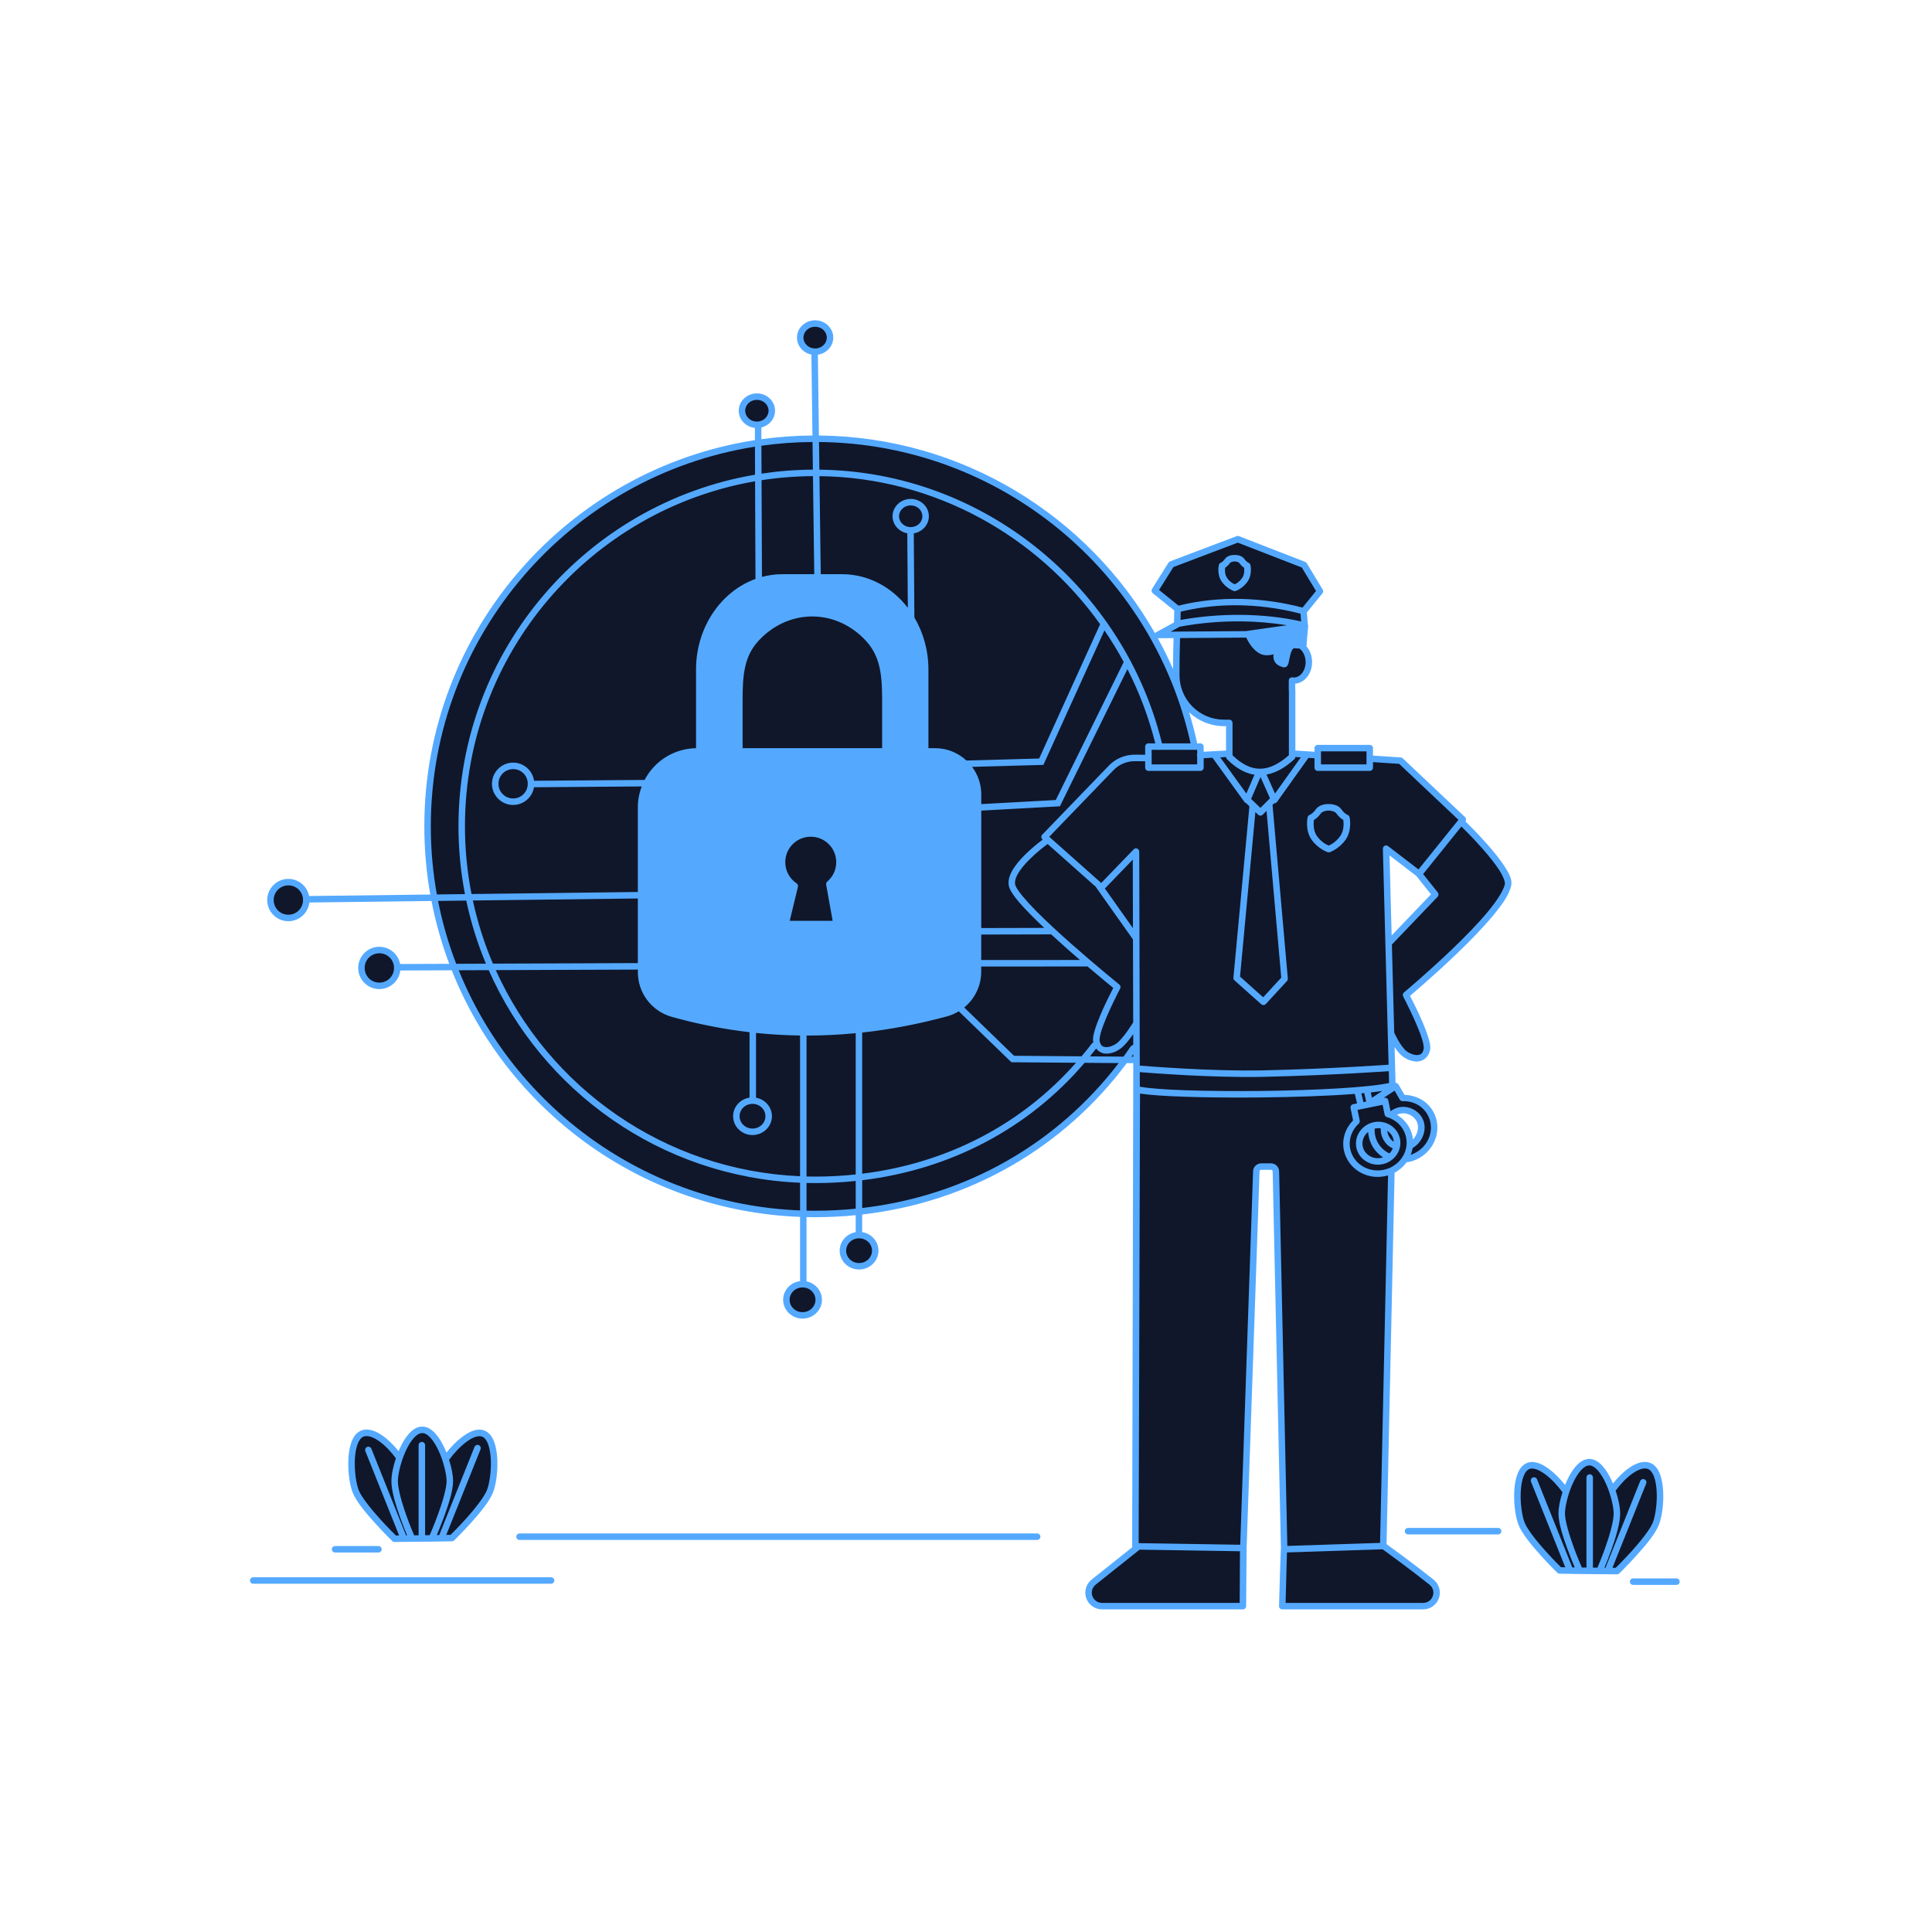 <svg xmlns="http://www.w3.org/2000/svg" xmlns:xlink="http://www.w3.org/1999/xlink" id="Layer_1_99_" x="0px" y="0px" viewBox="0 0 595.276 595.276" xml:space="preserve"><path id="color_x5F_6" fill-rule="evenodd" clip-rule="evenodd" fill="#10172a" d="M506.828,451.947  c0.406-0.001,0.788,0.066,1.139,0.207c0.906,0.363,1.615,1.281,2.116,2.622c0.502,1.34,0.781,3.065,0.869,4.879  c0.174,3.628-0.423,7.637-1.245,9.689c-0.9,2.249-3.872,5.919-6.603,8.938c-2.659,2.94-4.96,5.173-5.086,5.295l-1.935-0.02  l10.665-26.641c0.025-0.062,0.039-0.128,0.039-0.194c0-0.274-0.226-0.499-0.499-0.499c-0.006,0-0.012,0-0.018,0  c-0.2,0.007-0.377,0.134-0.448,0.321l-10.811,27.004l-1.401-0.014c0.353-0.823,1.281-3.017,2.388-6.116  c1.34-3.753,2.696-8.167,2.696-11.087c0-1.838-0.534-4.489-1.447-7.133c1.513-2.111,3.489-4.215,5.452-5.601  C504.173,452.556,505.609,451.949,506.828,451.947z M489.69,451.018c0.977,0,1.977,0.591,2.94,1.649  c0.964,1.057,1.863,2.554,2.618,4.206c1.51,3.303,2.446,7.248,2.446,9.458c0,2.598-1.31,7.033-2.637,10.751  c-1.268,3.55-2.425,6.188-2.537,6.445l-2.217-0.019c0.002-0.021,0.004-0.042,0.004-0.063v-28.187c0-0.002,0-0.004,0-0.005  c0-0.275-0.226-0.5-0.499-0.5c-0.003,0-0.006,0-0.008,0.001c-0.274,0.004-0.495,0.232-0.491,0.504v28.187  c-0.001,0.018,0,0.037,0.002,0.055l-2.247-0.02c-0.111-0.25-1.319-2.964-2.638-6.546c-1.377-3.742-2.737-8.175-2.737-10.603  c0-2.21,0.936-6.156,2.446-9.458c0.755-1.652,1.654-3.149,2.618-4.206C487.717,451.609,488.714,451.018,489.69,451.018z   M472.178,451.974c1.236,0.048,2.737,0.754,4.271,1.905c2.012,1.508,4.024,3.71,5.532,5.795c-0.815,2.484-1.291,4.93-1.291,6.658  c0,2.782,1.408,7.17,2.799,10.948c1.147,3.114,2.108,5.344,2.476,6.186l-1.973-0.034c0.033-0.11,0.027-0.229-0.017-0.336  l-10.85-27.105c-0.074-0.192-0.26-0.32-0.464-0.321c-0.001,0-0.001,0-0.001,0c-0.275,0-0.499,0.226-0.499,0.5  c0,0.065,0.013,0.13,0.038,0.191l10.829,27.055l-2.279-0.037c-0.121-0.119-2.367-2.306-4.966-5.197  c-2.669-2.968-5.576-6.585-6.479-8.839c-0.821-2.053-1.418-6.062-1.244-9.689c0.088-1.814,0.365-3.539,0.866-4.879  c0.502-1.34,1.211-2.259,2.117-2.622C471.385,452.015,471.767,451.957,472.178,451.974z M112.957,441.973  c1.22,0.002,2.658,0.611,4.132,1.652c1.964,1.386,3.937,3.49,5.45,5.6c-0.913,2.646-1.445,5.297-1.445,7.134  c0,2.919,1.355,7.332,2.696,11.087c1.106,3.097,2.035,5.293,2.387,6.116l-1.4,0.013l-10.809-27.004  c-0.074-0.192-0.259-0.319-0.464-0.32c-0.001,0-0.002,0-0.003,0c-0.274,0-0.499,0.226-0.499,0.499c0,0.066,0.013,0.131,0.038,0.191  l10.665,26.644l-1.938,0.02c-0.125-0.123-2.426-2.355-5.085-5.295c-2.732-3.019-5.701-6.689-6.602-8.938  c-0.821-2.053-1.419-6.065-1.244-9.692c0.087-1.814,0.365-3.539,0.866-4.878c0.502-1.34,1.211-2.259,2.116-2.622  C112.169,442.039,112.551,441.972,112.957,441.973z M130.097,441.046c0.976,0,1.975,0.591,2.938,1.648  c0.964,1.058,1.863,2.555,2.618,4.206c1.51,3.303,2.446,7.248,2.446,9.46c0,2.427-1.359,6.86-2.737,10.602  c-1.319,3.583-2.527,6.295-2.638,6.545l-2.247,0.019c0.002-0.017,0.002-0.035,0.002-0.052v-28.185c0-0.003,0-0.005,0-0.008  c0-0.274-0.226-0.499-0.499-0.499c-0.003,0-0.005,0-0.008,0c-0.271,0.004-0.491,0.229-0.491,0.499c0,0.003,0,0.005,0,0.008v28.185  c0,0.021,0.001,0.041,0.004,0.062l-2.218,0.02c-0.111-0.256-1.267-2.896-2.536-6.445c-1.327-3.717-2.637-8.153-2.637-10.751  c0-2.211,0.936-6.157,2.446-9.46c0.755-1.651,1.654-3.148,2.618-4.206C128.121,441.637,129.121,441.046,130.097,441.046z   M147.608,442.002c0.413-0.016,0.794,0.04,1.138,0.178c0.906,0.363,1.613,1.281,2.114,2.622c0.502,1.339,0.781,3.064,0.868,4.878  c0.175,3.628-0.422,7.639-1.244,9.692c-0.902,2.253-3.811,5.868-6.48,8.836c-2.6,2.891-4.843,5.08-4.965,5.199l-2.28,0.037  l10.831-27.054c0.026-0.062,0.039-0.128,0.039-0.194c0-0.274-0.226-0.499-0.499-0.499c-0.006,0-0.012,0-0.018,0  c-0.201,0.007-0.379,0.134-0.45,0.322l-10.85,27.106c-0.043,0.107-0.047,0.226-0.012,0.336l-1.976,0.033  c0.366-0.839,1.328-3.07,2.475-6.185c1.391-3.777,2.8-8.166,2.8-10.948c0-1.728-0.477-4.175-1.291-6.66  c1.507-2.083,3.522-4.286,5.532-5.794C144.873,442.755,146.374,442.051,147.608,442.002z M264.155,317.79v44.534  c-4.246,0.463-8.577,0.7-12.98,0.7c-1.06,0-2.115-0.019-3.168-0.049v-44.407C253.415,318.59,258.797,318.328,264.155,317.79z   M207.025,312.796c8.206,2.307,16.345,3.872,24.427,4.794c-0.006,0.033-0.009,0.065-0.008,0.098v20.948  c-2.819,0.207-5.064,2.489-5.064,5.287c0,2.933,2.468,5.304,5.479,5.304s5.479-2.37,5.479-5.304c0-2.742-2.156-4.992-4.896-5.276  v-20.941c4.876,0.523,9.731,0.803,14.564,0.854v44.376c-42.468-1.609-78.706-27.682-95.015-64.526l45.037-0.174v1.305  c0,6.151,4.08,11.562,9.994,13.254H207.025z M295.51,310.95c0.026,0.049,0.059,0.093,0.098,0.131l16.222,15.713l20.807,0.162  c-16.936,19.596-40.46,32.052-67.484,35.245v-44.505c8.915-0.953,17.761-2.651,26.544-5.033c0.001,0,0.001,0,0.002,0  C293.078,312.284,294.355,311.696,295.51,310.95z M335.109,297.151c4.73,4.033,8.315,6.942,8.519,7.106  c-1.21,2.358-2.852,5.656-4.178,8.813c-0.691,1.644-1.289,3.227-1.684,4.59c-0.395,1.362-0.612,2.481-0.432,3.347  c0.066,0.32,0.164,0.604,0.275,0.872c-0.092-0.144-0.251-0.231-0.422-0.231c-0.163,0-0.317,0.08-0.409,0.214  c-1.066,1.401-2.169,2.765-3.297,4.102l-21.241-0.166l-15.915-15.416c3.382-2.545,5.499-6.573,5.499-10.995  c0.001-0.552,0.001-1.5,0.002-2.087l33.284-0.02V297.151z M197.029,276.326v20.912l-45.474,0.178  c-2.806-6.513-4.989-13.355-6.479-20.451L197.029,276.326z M324.066,287.389c1.664,1.537,3.371,3.081,5.065,4.578  c1.723,1.524,3.388,2.963,4.964,4.315l-32.269,0.02c0.003-2.558,0.004-5.822,0.006-8.858L324.066,287.389z M349.522,263.625  l0.058,23.94l-9.798-13.842L349.522,263.625z M347.375,205.048c4.014,7.69,7.133,15.902,9.229,24.491h-2.764  c-0.274,0-0.499,0.226-0.499,0.499v3.024c-0.426-0.008-3.334-0.056-4.085-0.028c-2.749,0.102-5.346,1.245-7.221,3.19  c-8.075,8.371-20.548,21.302-20.548,21.302c-0.09,0.093-0.141,0.218-0.141,0.348c0,0.143,0.061,0.28,0.169,0.374l0.54,0.48  c-0.786,0.567-3.432,2.531-5.986,5.088c-1.506,1.508-2.942,3.189-3.858,4.882c-0.916,1.694-1.33,3.459-0.602,5.008  c0.942,2.004,3.403,4.824,6.597,8.056c1.466,1.484,3.096,3.05,4.787,4.631l-21.159,0.051c0.002-3.342,0.004-5.99,0.005-9.617  c0.004-9.663,0.004-19.262,0.004-27.538l24.408-1.342L347.375,205.048z M257.149,284.217h-14.456l2.678-11.09  c0.05-0.203-0.033-0.416-0.207-0.532c-2.235-1.499-3.708-4.046-3.708-6.942c0-4.613,3.735-8.349,8.35-8.349  c4.613,0,8.349,3.735,8.349,8.349c0,2.552-1.142,4.831-2.943,6.364c-0.137,0.115-0.202,0.294-0.17,0.469L257.149,284.217z   M233.145,147.698l0.129,31.028c-10.622,3.671-18.314,14.647-18.314,27.572v24.718h-0.213c-7.03,0-13.091,4.114-15.954,10.054  c-0.088-0.164-0.262-0.265-0.448-0.262l-34.239,0.26c-0.222-3.119-2.826-5.592-6.001-5.592c-3.32,0-6.022,2.702-6.022,6.022  c0,3.32,2.702,6.022,6.022,6.022c3.128,0,5.704-2.399,5.993-5.452l34.253-0.26c0.03,0.001,0.06-0.002,0.09-0.007  c-0.908,2.13-1.412,4.474-1.412,6.935v26.593l-52.158,0.64c-1.382-6.908-2.112-14.048-2.112-21.359  C142.759,200.91,181.875,156.293,233.145,147.698z M340.216,193.2c2.395,3.449,4.585,7.047,6.578,10.763l-21.181,43.018  l-23.77,1.307v-3.531c0-3.419-1.258-6.539-3.328-8.945l22.64-0.631L340.216,193.2z M288.101,231.016l-2.543-0.188v-24.53  c0-5.874-1.592-11.342-4.322-15.909l-0.193-26.499c2.589-0.214,4.652-2.281,4.652-4.822c0-2.685-2.3-4.844-5.093-4.844  s-5.094,2.159-5.094,4.844c0,2.503,2.002,4.546,4.535,4.812l0.182,24.937c-4.764-6.922-12.285-11.4-20.77-11.4h-7.071l-0.407-31.214  c36.066,0.269,68.008,18.523,87.562,46.065l-19.037,41.931l-22.912,0.64C295.124,232.476,291.785,231.016,288.101,231.016z   M272.297,231.016h-43.987v-15.339c0-7.238,0.372-13.403,4.871-18.392c4.539-5.032,10.681-7.847,17.079-7.847h0.002  c6.398,0,12.539,2.816,17.078,7.847c4.503,4.991,4.957,11.157,4.957,18.392V231.016z M251.387,177.417h-10.323  c-2.351,0-4.627,0.349-6.793,0.993l-0.127-30.878c5.487-0.867,11.109-1.326,16.837-1.336L251.387,177.417z"></path><path id="color_x5F_5" fill-rule="evenodd" clip-rule="evenodd" fill="#10172a" d="M450.223,253.917  c0.379,0.364,3.734,3.594,7.212,7.568c1.838,2.1,3.646,4.349,4.927,6.339c1.281,1.992,1.97,3.759,1.809,4.643c0,0,0,0.001,0,0.002  c-0.378,2.07-2.503,5.35-5.509,8.944s-6.874,7.548-10.692,11.218c-7.637,7.341-15.068,13.543-15.068,13.543  c-0.18,0.149-0.232,0.405-0.125,0.612c1.212,2.353,2.954,5.862,4.317,9.106c0.682,1.622,1.268,3.179,1.645,4.482  c0.377,1.301,0.515,2.372,0.414,2.866c-0.35,1.683-1.213,2.229-2.337,2.321c-1.125,0.092-2.534-0.418-3.601-1.171  c-1.013-0.713-2.099-2.277-2.882-3.654c-0.745-1.31-1.207-2.373-1.252-2.48l-0.724-27.426l14.237-14.872  c0.173-0.18,0.185-0.463,0.029-0.657l-4.777-5.999L450.223,253.917z M322.819,259.409l15.288,13.587  c0.012,0.079,0.043,0.154,0.09,0.219l11.386,16.085l0.065,25.917c-0.051,0.039-1.162,1.776-1.952,2.875  c-1.054,1.468-2.417,3.137-3.447,3.863c-1.067,0.752-2.476,1.261-3.601,1.17c-1.124-0.091-1.987-0.639-2.337-2.321v-0.002  c-0.102-0.493,0.037-1.563,0.414-2.863c0.377-1.301,0.963-2.859,1.645-4.481c1.362-3.245,3.104-6.754,4.317-9.106  c0.109-0.21,0.055-0.47-0.129-0.619c0,0-7.167-5.795-14.767-12.516c-3.8-3.36-7.709-6.952-10.876-10.158  c-3.167-3.206-5.601-6.072-6.404-7.78c-0.54-1.149-0.26-2.556,0.579-4.106c0.839-1.551,2.217-3.184,3.685-4.652  C319.507,261.788,322.416,259.696,322.819,259.409z M384.281,195.901c0.007,0.055,0.023,0.108,0.047,0.158  c1.127,2.319,2.453,4.051,4.128,4.908c1.396,0.714,3.045,0.582,4.801-0.119c-0.183,0.393-0.337,0.5-0.395,1.112  c-0.056,0.592,0.033,1.268,0.452,1.857c0.419,0.588,1.142,1.05,2.212,1.299c0.191,0.045,0.754-0.343,0.81-0.45  c0.111-0.217,0.175-0.45,0.242-0.728c0.133-0.554,0.253-1.264,0.421-1.976c0.169-0.711,0.391-1.419,0.682-1.92  c0.291-0.497,0.595-0.754,1.013-0.8l1.957,0.114c0.033,0.059,0.077,0.11,0.131,0.152c1.168,0.899,1.994,2.572,1.994,4.501  c0,2.954-1.894,5.244-4.085,5.244c-0.178,0-0.354-0.015-0.526-0.043c-0.027-0.005-0.055-0.007-0.082-0.007  c-0.274,0-0.499,0.225-0.499,0.498v2.896c0,0.069,0.014,0.137,0.041,0.2v20.139c-3.214,2.912-6.326,4.404-9.343,4.426  c-3.019,0.023-6.012-1.415-9.022-4.415v-10.208c0-0.275-0.226-0.499-0.499-0.499h-1.65c-3.764,0-7.374-1.495-10.037-4.157  c-2.662-2.663-4.157-6.273-4.157-10.037c0-4.363,0.068-8.822,0.185-11.944l20.801-0.151c0.023,0,0.045-0.002,0.067-0.006  L384.281,195.901z"></path><path id="color_x5F_4" fill-rule="evenodd" clip-rule="evenodd" fill="#54a9ff" d="M214.748,232.015h12.886  c0.114,0.042,0.239,0.042,0.352,0h60.116c7.043,0,12.743,5.699,12.743,12.743c0,8.819,0,20.815-0.004,32.068  c-0.003,8.509-0.008,16.593-0.015,22.561c0,0.001,0,0.001,0,0.002c0,5.752-3.84,10.789-9.39,12.311  c-27.392,7.431-55.352,8.231-84.14,0.135c-5.487-1.571-9.268-6.584-9.268-12.292v-23.23h0.06l-0.013-0.999h-0.047v-26.579  C198.028,239.495,205.508,232.015,214.748,232.015z M249.805,256.305c-5.155,0-9.349,4.194-9.349,9.348  c0,3.103,1.541,5.832,3.874,7.532l-2.758,11.414c-0.01,0.039-0.014,0.078-0.014,0.117c0,0.275,0.225,0.499,0.499,0.499h15.688  c0.274,0,0.499-0.225,0.499-0.499c0-0.029-0.003-0.059-0.008-0.088l-2.177-12.115c1.87-1.71,3.092-4.13,3.092-6.86  C259.153,260.499,254.959,256.305,249.805,256.305z M409.359,249.238c1.178-0.001,2.316,0.419,2.749,1.028  c0.62,0.875,1.246,1.426,1.728,1.76c0.301,0.208,0.383,0.22,0.534,0.287c0.055,0.32,0.552,3.424-1.053,5.628  c-1.664,2.285-3.668,3.045-3.911,3.134c-0.247-0.087-2.34-0.851-4.003-3.134c-1.605-2.204-1.106-5.309-1.052-5.628  c0.152-0.067,0.233-0.079,0.532-0.287c0.482-0.334,1.111-0.885,1.731-1.76C407.045,249.66,408.181,249.238,409.359,249.238z   M227.31,231.016h-11.351v-24.718c0-15.431,11.263-27.882,25.104-27.882h18.394c8.634,0,16.264,4.845,20.783,12.237v0.078h0.047  c2.715,4.506,4.273,9.83,4.273,15.567v24.53l-11.264,0.188v-15.339c0-7.276-0.459-13.79-5.214-19.061  c-4.695-5.204-11.072-8.151-17.82-8.177h-0.002c-6.749,0.026-13.126,2.973-17.82,8.177c-4.756,5.273-5.129,11.789-5.129,19.061  V231.016z M401.514,193.45l-0.428,4.928c0,0-2.456-0.137-2.482-0.135c-0.811,0.083-1.4,0.64-1.783,1.295s-0.613,1.44-0.792,2.192  c-0.179,0.753-0.303,1.479-0.421,1.973c-0.035,0.148-0.063,0.211-0.095,0.305c-0.666-0.212-1.171-0.471-1.383-0.771  c-0.251-0.352-0.312-0.754-0.272-1.184c0.081-0.86,0.607-1.701,0.607-1.701c0.053-0.082,0.081-0.176,0.081-0.273  c0-0.275-0.226-0.499-0.499-0.499c-0.085,0-0.168,0.021-0.241,0.062c-1.976,1.094-3.522,1.137-4.895,0.434  c-1.343-0.687-2.552-2.182-3.611-4.321L401.514,193.45z M380.406,172.487c0.804,0,1.568,0.301,1.83,0.669  c0.449,0.634,0.907,1.037,1.261,1.281c0.177,0.122,0.204,0.116,0.321,0.172c0.048,0.309,0.344,2.355-0.722,3.819  c-1.126,1.544-2.429,2.063-2.659,2.15c-0.236-0.086-1.598-0.609-2.72-2.15c-1.068-1.465-0.771-3.513-0.724-3.819  c0.117-0.056,0.144-0.05,0.321-0.172c0.355-0.245,0.812-0.647,1.261-1.281C378.836,172.789,379.601,172.487,380.406,172.487z"></path><path id="color_x5F_3" fill-rule="evenodd" clip-rule="evenodd" fill="#10172a" d="M382.462,494.375h-42.913  c-1.553,0-2.933-0.978-3.447-2.446c-0.512-1.466-0.043-3.093,1.173-4.061c6.354-5.064,13.48-10.74,13.682-10.901l31.599,0.501  L382.462,494.375z M438.489,494.375h-42.895l0.448-16.532l30.119-0.986c0.513,0.372,8.38,6.052,14.603,11.011  c1.216,0.968,1.683,2.595,1.171,4.061C441.423,493.397,440.044,494.375,438.489,494.375z M350.754,336.349  c2.85,0.504,7.936,0.856,14.325,1.073c6.892,0.234,15.232,0.307,23.649,0.213c10.478-0.117,21.036-0.481,29.091-1.124l0.916,3.85  L417,340.717c-0.232,0.047-0.401,0.253-0.401,0.489c0,0.033,0.004,0.067,0.011,0.1l0.825,4.032  c-2.353,2.285-3.567,5.596-2.879,8.957c1.094,5.346,6.511,8.748,12.055,7.614c0.549-0.112,1.073-0.275,1.582-0.463l-2.481,114.427  l-29.556,0.968l-2.532-115.888c0-1.104-0.904-2.01-2.008-2.01h-3.019c-1.102,0-2.006,0.904-2.008,2.006l-3.974,115.522  l-32.285-0.511L350.754,336.349z M264.155,363.324v9.538c-4.258,0.441-8.586,0.681-12.98,0.681c-1.06,0-2.115-0.015-3.168-0.043  v-9.527c1.053,0.03,2.108,0.049,3.168,0.049C255.576,364.022,259.907,363.785,264.155,363.324z M150.907,298.416  c16.383,37.4,53.08,63.905,96.1,65.52v9.527c-48.366-1.669-89.43-32.261-106.412-75.009L150.907,298.416z M333.947,326.966  l11.736,0.092c-19.011,25.309-47.506,42.008-80.529,45.7v-9.553C292.755,359.969,316.783,347.147,333.947,326.966z M422.024,347.813  c-0.057,1.746,0.35,3.516,1.278,5.117c0.955,1.649,2.342,2.903,3.944,3.72c-0.483,0.268-1.015,0.471-1.59,0.589  c-2.911,0.595-5.706-1.177-6.269-3.933C418.934,351.092,420.057,348.9,422.024,347.813z M428.379,329.505l0.123,4.615  c-6.429,1.47-23.233,2.33-39.786,2.515c-8.403,0.093-16.734,0.021-23.604-0.213c-6.593-0.224-11.732-0.611-14.354-1.112  c0,0-0.021-0.393-0.065-0.47l-0.011-5.047c0.767,0.065,22.194,1.865,38.656,1.496c10.317-0.231,20.241-0.677,27.525-1.069  c3.643-0.196,6.625-0.379,8.665-0.513c1.021-0.067,1.806-0.123,2.321-0.162C428.089,329.528,428.256,329.516,428.379,329.505z   M349.651,317l0.016,5.745c-0.088-0.16-0.256-0.26-0.437-0.26c-0.165,0-0.32,0.082-0.412,0.219  c-0.778,1.139-1.578,2.255-2.392,3.363l-11.656-0.092c0.953-1.149,1.893-2.312,2.802-3.508c0.105-0.128,0.14-0.3,0.094-0.458  c0.598,1.329,1.708,2.016,2.904,2.113c1.469,0.119,3.032-0.487,4.256-1.35c1.262-0.89,2.605-2.593,3.684-4.095  C348.969,318.035,349.336,317.481,349.651,317z M390.642,248.741l4.644,52.672l-6.044,6.566l-7.69-6.865l4.846-51.991l1.615,1.55  c0.195,0.187,0.507,0.184,0.698-0.007L390.642,248.741z M144.057,276.975c1.475,7.089,3.638,13.929,6.414,20.444l-10.262,0.039  c-2.526-6.529-4.49-13.337-5.837-20.363L144.057,276.975z M233.102,137.041l0.039,9.644c-51.815,8.612-91.381,53.684-91.381,107.924  c0,7.313,0.725,14.457,2.097,21.37l-9.674,0.119c-1.274-6.971-1.945-14.152-1.945-21.489  C132.239,195.104,176.02,145.756,233.102,137.041z M388.456,238.349l3.451,7.721l-3.554,3.545l-3.469-3.332  c-0.001-0.001-0.003-0.003-0.004-0.004l3.418-7.918C388.351,238.36,388.403,238.35,388.456,238.349z M367.453,229.539h-9.816  c-11.536-47.735-54.502-83.964-105.67-84.334l-0.123-9.523C308.594,135.995,355.974,176.131,367.453,229.539z M382.392,190.951  c5.879,0.053,11.711,0.63,17.198,1.764l-15.728,2.237l-25.14,0.182l4.609-2.517C369.479,191.469,375.962,190.894,382.392,190.951z   M380.329,185.981c7.245-0.028,14.327,0.978,20.841,2.7l0.275,3.424c-6.037-1.389-12.512-2.095-19.043-2.153  c-6.452-0.058-12.953,0.514-19.132,1.66c-0.015-0.002-0.03-0.002-0.045-0.002l0.078-3.537  C368.945,186.655,374.686,186.003,380.329,185.981z M381.395,166.663l20.054,7.796l4.642,7.682l-4.568,5.614  c-11.78-3.131-25.396-3.935-38.539-0.618l-6.517-5.258l4.736-7.567L381.395,166.663z M250.845,135.677l0.123,9.519  c-5.724,0.011-11.343,0.465-16.83,1.324l-0.039-9.621C239.57,136.112,245.16,135.692,250.845,135.677z"></path><path id="color_x5F_2" fill-rule="evenodd" clip-rule="evenodd" fill="#10172a" d="M247.275,396.18  c2.49,0,4.483,1.931,4.483,4.306c0,2.374-1.993,4.307-4.483,4.307c-2.491,0-4.482-1.933-4.482-4.307  C242.793,398.111,244.784,396.18,247.275,396.18z M264.697,381.047c2.49,0,4.481,1.931,4.481,4.305c0,2.374-1.991,4.306-4.481,4.306  c-2.49,0-4.483-1.932-4.483-4.306C260.214,382.977,262.207,381.047,264.697,381.047z M426.389,339.817l0.719,3.522  c0.037,0.181,0.172,0.328,0.35,0.381c3.119,0.908,5.603,3.377,6.273,6.656c0.981,4.793-2.281,9.525-7.319,10.555  c-5.038,1.031-9.897-2.041-10.878-6.836c-0.635-3.109,0.512-6.185,2.775-8.253c0.129-0.119,0.187-0.297,0.152-0.468l-0.772-3.776  L426.389,339.817z M426.512,346.378h-0.008c-0.193-0.055-0.385-0.115-0.583-0.153c-0.404-0.075-0.817-0.112-1.237-0.109  c-0.42,0.003-0.847,0.047-1.274,0.135c-3.419,0.699-5.678,3.947-5.002,7.256c0.677,3.31,4.029,5.41,7.448,4.711  c3.42-0.699,5.679-3.947,5.002-7.256c-0.445-2.18-2.052-3.834-4.075-4.51C426.702,346.402,426.607,346.376,426.512,346.378z   M429.867,335.35l1.855,3.201c0.093,0.16,0.267,0.256,0.451,0.25c3.245-0.13,6.386,1.419,8.064,4.315  c2.453,4.233,0.865,9.758-3.584,12.337c-1.008,0.583-1.888,0.925-2.871,1.104c0.52-0.995,0.873-2.071,1.026-3.193  c0.059-0.01,0.115-0.03,0.166-0.059c3.025-1.753,4.44-5.76,2.726-8.717c-0.852-1.47-2.368-2.546-4.066-2.916  c-1.697-0.371-3.574-0.034-5.144,1.316c-0.022,0.018-0.042,0.038-0.06,0.059c-0.133-0.049-0.259-0.113-0.392-0.156l-0.771-3.763  c-0.049-0.237-0.263-0.406-0.504-0.398c-0.029,0.001-2.983,0.603-2.983,0.603L429.867,335.35z M424.691,347.113  c0.357-0.003,0.708,0.029,1.048,0.092c0.081,0.015,0.157,0.042,0.237,0.06c-0.149,1.233,0.058,2.51,0.709,3.655  c0.002,0.003,0.003,0.006,0.004,0.009c0.006,0.01,0.01,0.02,0.016,0.03c0.018,0.034,0.039,0.066,0.064,0.095  c0.75,1.254,1.643,2.041,2.998,2.441c-0.275,0.961-0.829,1.825-1.601,2.495c-0.002-0.002-0.004-0.003-0.006-0.004  c-1.636-0.719-3.046-1.922-3.993-3.557c-0.916-1.581-1.262-3.336-1.112-5.056c0.18-0.057,0.364-0.106,0.553-0.145  C423.973,347.154,424.335,347.116,424.691,347.113z M426.94,347.587c1.471,0.65,2.603,1.932,2.938,3.574  c0.092,0.45,0.114,0.9,0.082,1.34c-1.115-0.345-1.718-0.883-2.386-2.034c-0.002-0.003-0.004-0.006-0.006-0.009  C427.048,349.561,426.863,348.565,426.94,347.587z M231.86,339.614c2.49,0,4.481,1.934,4.481,4.308c0,2.374-1.991,4.305-4.481,4.305  c-2.49,0-4.481-1.931-4.481-4.305C227.379,341.548,229.37,339.614,231.86,339.614z M420.739,336.239c0,0,0.791,3.523,0.802,3.549  l-1.828,0.375l-0.89-3.743C419.491,336.362,420.112,336.3,420.739,336.239z M428.234,335.224l-5.842,3.823l-0.65-2.9  C424.338,335.876,426.556,335.57,428.234,335.224z M373.835,232.959l9.998,13.842c0.085,0.118,0.217,0.193,0.361,0.206l1.286,1.234  l-4.946,53.032c-0.015,0.158,0.046,0.314,0.164,0.418l8.246,7.361c0.203,0.18,0.517,0.165,0.7-0.036l6.528-7.09  c0.094-0.103,0.141-0.242,0.129-0.381l-4.739-53.724l0.869-0.864c0,0,0.001,0,0.002,0c0.218,0.105,0.483,0.037,0.624-0.16  l9.843-13.808l2.434,0.16c0.061,0.005,0.122-0.002,0.18-0.019v3.398c0,0.275,0.226,0.499,0.499,0.499h16.028  c0.274,0,0.499-0.225,0.499-0.499v-2.245l8.772,0.575l18.733,17.687l-12.902,16.036l-9.757-7.489  c-0.088-0.067-0.195-0.104-0.305-0.104c-0.275,0-0.499,0.226-0.499,0.499c0,0.005,0,0.01,0,0.014l1.502,56.824  c-0.003,0.034-0.002,0.068,0.002,0.101l0.267,10.078c-0.006,0.001-0.011,0.001-0.025,0.002c-0.112,0.01-0.299,0.026-0.554,0.045  c-0.51,0.039-1.293,0.093-2.311,0.16c-2.037,0.134-5.014,0.316-8.651,0.511c-7.276,0.392-17.193,0.839-27.497,1.069  c-16.469,0.369-38.124-1.456-38.636-1.5l-0.162-66.401c-0.001-0.274-0.227-0.497-0.499-0.497c-0.136,0-0.265,0.055-0.36,0.152  l-10.325,10.704l-16.767-14.902c0.425-0.441,12.254-12.704,20.186-20.928c1.691-1.753,4.046-2.794,6.541-2.885  c0.59-0.022,3.679,0.024,4.048,0.03v2.465c0,0.275,0.226,0.499,0.499,0.499h16.03c0.274,0,0.499-0.225,0.499-0.499v-3.38  L373.835,232.959z M349.667,323.224l0.008,2.868l-2.014-0.015c0.672-0.927,1.333-1.862,1.981-2.81L349.667,323.224z   M116.883,293.212c2.78,0,5.023,2.243,5.023,5.024c0,2.78-2.243,5.023-5.023,5.023c-2.781,0-5.024-2.243-5.024-5.023  C111.859,295.455,114.102,293.212,116.883,293.212z M88.848,272.296c2.533,0,4.613,1.863,4.965,4.296l-0.082,0.002l0.014,0.999  l0.113-0.002c-0.141,2.653-2.321,4.751-5.01,4.751c-2.78,0-5.023-2.242-5.023-5.023C83.825,274.539,86.068,272.296,88.848,272.296z   M158.105,236.475c2.739,0,4.952,2.177,5.018,4.9c-0.052,0.12-0.054,0.257-0.006,0.379c-0.134,2.66-2.318,4.767-5.012,4.767  c-2.78,0-5.023-2.243-5.023-5.023C153.083,238.717,155.326,236.475,158.105,236.475z M398.624,232.709l3.105,0.203l-8.979,12.597  l-3.232-7.23c2.98-0.367,5.966-1.979,8.944-4.72c0.103-0.095,0.161-0.228,0.162-0.368V232.709z M378.262,232.717v0.473  c0,0.132,0.052,0.258,0.145,0.352c2.852,2.888,5.807,4.478,8.826,4.762l-3.105,7.2l-9.106-12.61L378.262,232.717z M421.541,236.029  h-15.029v-5.025h15.029V236.029z M369.371,236.029H354.34v-5.491h15.031V236.029z M380.406,171.489  c-1.019,0.001-2.076,0.287-2.644,1.089c-0.381,0.537-0.751,0.856-1.017,1.04c-0.265,0.184-0.388,0.219-0.388,0.219  c-0.171,0.056-0.299,0.2-0.334,0.377c0,0-0.604,2.76,0.886,4.806c1.415,1.945,3.372,2.587,3.372,2.587  c0.105,0.035,0.217,0.034,0.321-0.002c0,0,1.889-0.647,3.3-2.585c0,0,0-0.001,0-0.002c1.489-2.046,0.886-4.804,0.886-4.804  c-0.035-0.177-0.163-0.321-0.334-0.377c0,0-0.123-0.035-0.388-0.219c-0.266-0.184-0.636-0.502-1.017-1.04  C382.482,171.774,381.424,171.489,380.406,171.489z M280.603,155.223c2.282,0,4.094,1.731,4.094,3.845  c0,2.113-1.812,3.844-4.094,3.844s-4.095-1.731-4.095-3.844C276.508,156.954,278.321,155.223,280.603,155.223z M233.206,122.7  c2.281,0,4.096,1.732,4.096,3.845c0,2.113-1.815,3.845-4.096,3.845c-2.282,0-4.095-1.732-4.095-3.845  C229.111,124.432,230.924,122.7,233.206,122.7z M251.148,100.177c2.282,0,4.095,1.731,4.095,3.844c0,2.114-1.813,3.843-4.095,3.843  c-2.281,0-4.094-1.729-4.094-3.843C247.054,101.908,248.867,100.177,251.148,100.177z"></path><path id="color_x5F_1" fill="#54a9ff" d="M251.148,98.679c-3.047,0-5.592,2.373-5.592,5.342c0,2.588,1.933,4.72,4.446,5.227  l0.324,24.937c-5.333,0.037-10.582,0.422-15.731,1.133l-0.015-3.599c2.401-0.586,4.221-2.665,4.221-5.174  c0-2.97-2.547-5.343-5.594-5.343c-3.048,0-5.593,2.373-5.593,5.343c0,2.765,2.205,5.011,4.969,5.309l0.015,3.75  c-57.654,8.947-101.856,58.862-101.856,119.004c0,7.165,0.63,14.185,1.834,21.007l-37.328,0.458  c-0.585-2.998-3.235-5.277-6.399-5.277c-3.59,0-6.521,2.931-6.521,6.521s2.931,6.521,6.521,6.521c3.335,0,6.099-2.531,6.475-5.768  l37.626-0.462c1.291,6.663,3.131,13.132,5.473,19.355l-15.136,0.059c-0.571-3.015-3.229-5.311-6.404-5.311  c-3.59,0-6.522,2.931-6.522,6.522c0,3.59,2.932,6.521,6.522,6.521c3.323,0,6.078-2.514,6.468-5.735l15.839-0.061  c17.136,43.172,58.533,74.12,107.318,75.984v19.791c-2.916,0.368-5.213,2.793-5.213,5.751c0,3.213,2.708,5.805,5.98,5.805  c3.271,0,5.981-2.592,5.981-5.805c0-2.8-2.057-5.126-4.75-5.679v-19.798c0.888,0.019,1.776,0.033,2.669,0.033  c4.222,0,8.382-0.217,12.481-0.62v5.22c-2.785,0.481-4.939,2.846-4.939,5.71c0,3.214,2.709,5.804,5.981,5.804  c3.271,0,5.979-2.59,5.979-5.804c0-2.893-2.197-5.275-5.023-5.721v-5.419c33.449-3.835,62.328-20.88,81.518-46.642l2.01,0.015  l-0.35,148.864c0,0.091,0.013,0.181,0.037,0.268c-1.232,0.982-6.71,5.344-12.528,9.98c-1.709,1.362-2.372,3.665-1.652,5.727  c0.722,2.064,2.676,3.451,4.861,3.451h43.408c0.546,0,0.996-0.446,0.999-0.993c0,0,0.137-17.784,0.141-17.87l3.989-116.023  c0-0.012,0-0.024,0-0.035c0-0.293,0.219-0.511,0.511-0.511h3.019c0.292,0,0.509,0.219,0.509,0.511c0,0.007,0.001,0.014,0.002,0.021  L394.66,476.9c-0.068,0.139-0.577,17.947-0.577,17.947c0,0.009-0.001,0.018-0.001,0.027c0,0.548,0.451,0.999,1,0.999h43.408  c2.185,0,4.139-1.387,4.861-3.451c0.72-2.062,0.057-4.365-1.652-5.727c-6.159-4.908-13.719-10.372-14.486-10.926l2.481-114.442  c1.49-0.789,2.748-1.899,3.704-3.212c1.416-0.169,2.686-0.6,4.007-1.366c5.121-2.967,7.005-9.419,4.128-14.385  c-1.855-3.199-5.241-4.931-8.771-5.004l-1.865-3.218c-0.186-0.323-0.537-0.514-0.909-0.497l-0.293-11.054  c0.72,1.138,1.594,2.276,2.655,3.024c1.301,0.918,2.944,1.573,4.586,1.439c1.642-0.134,3.233-1.347,3.684-3.512  c0.218-1.053-0.038-2.192-0.441-3.585c-0.404-1.393-1.008-2.99-1.703-4.645c-1.281-3.051-2.829-6.148-4.026-8.494  c0.849-0.712,7.357-6.184,14.558-13.107c3.841-3.693,7.739-7.674,10.803-11.337c3.065-3.664,5.337-6.913,5.833-9.639  c0.325-1.781-0.67-3.625-2.021-5.723c-1.351-2.098-3.194-4.382-5.061-6.514c-3.323-3.797-6.333-6.723-7.037-7.403  c0.302-0.404,0.253-0.976-0.114-1.322l-19.201-18.128c-0.17-0.16-0.389-0.255-0.62-0.27l-8.551-0.563v-2.308  c0-0.548-0.45-0.999-0.999-0.999h-16.028c-0.547,0-0.999,0.45-0.999,0.999v1.122l-5.891-0.387v-18.643  c-0.001-0.094-0.014-0.188-0.041-0.279v-1.664c2.994-0.259,5.193-3.202,5.193-6.646c0-1.912-0.653-3.653-1.756-4.902  c0.008-0.038,0.014-0.076,0.018-0.114l0.528-6.09c0.018-0.187-0.016-0.375-0.1-0.542l-0.291-3.651l4.799-5.897  c0.266-0.327,0.298-0.787,0.08-1.147l-4.912-8.131c-0.114-0.189-0.288-0.334-0.493-0.413l-20.389-7.924  c-0.125-0.049-0.258-0.072-0.393-0.068c-0.111,0.003-0.22,0.025-0.324,0.064l-20.528,7.779c-0.204,0.077-0.378,0.219-0.493,0.404  l-5.062,8.084c-0.268,0.426-0.173,0.993,0.221,1.308l6.624,5.341l-0.084,3.679l-5.461,2.983c-0.153,0.084-0.281,0.208-0.371,0.357  c-20.555-36.079-59.214-60.525-103.566-60.942l-0.322-24.891c2.655-0.394,4.74-2.586,4.74-5.274  C256.742,101.052,254.197,98.679,251.148,98.679z M251.148,100.677c2.028,0,3.596,1.517,3.596,3.345  c0,1.829-1.568,3.344-3.596,3.344c-2.027,0-3.595-1.515-3.595-3.344C247.554,102.194,249.122,100.677,251.148,100.677z   M233.206,123.199c2.027,0,3.597,1.518,3.597,3.346c0,1.829-1.57,3.346-3.597,3.346c-2.028,0-3.596-1.517-3.596-3.346  C229.611,124.718,231.179,123.199,233.206,123.199z M250.351,136.183l0.111,8.523c-5.374,0.034-10.659,0.449-15.825,1.231  l-0.035-8.603C239.754,136.611,245.01,136.219,250.351,136.183z M252.351,136.186c56.076,0.548,102.86,40.134,114.482,92.854h-8.81  c-11.688-47.611-54.513-83.732-105.561-84.33L252.351,136.186z M232.605,137.628l0.035,8.635  c-51.842,8.824-91.379,54.009-91.379,108.345c0,7.138,0.69,14.117,1.994,20.879l-8.659,0.106c-1.22-6.812-1.857-13.824-1.857-20.984  C132.738,195.548,176.04,146.547,232.605,137.628z M250.487,146.701l0.393,30.217h-9.816c-2.171,0-4.278,0.294-6.295,0.835  l-0.123-29.798C239.814,147.159,245.105,146.734,250.487,146.701z M252.487,146.707c35.588,0.433,67.095,18.465,86.481,45.618  l-18.789,41.386l-22.405,0.624c-2.543-2.361-5.936-3.817-9.672-3.817h-2.043v-24.219c0-5.91-1.591-11.421-4.324-16.041  l-0.187-25.927c2.611-0.43,4.648-2.604,4.648-5.261c0-2.97-2.545-5.344-5.592-5.344c-3.048,0-5.593,2.373-5.593,5.344  c0,2.619,1.98,4.772,4.537,5.246l0.168,22.96c-4.871-6.325-12.124-10.356-20.258-10.356h-6.578L252.487,146.707z M232.648,148.285  l0.125,30.096c-10.652,3.857-18.312,14.934-18.312,27.917v24.232c-6.898,0.109-12.866,4.059-15.866,9.807  c-0.083-0.02-0.168-0.029-0.254-0.028l-33.789,0.256c-0.455-3.15-3.174-5.588-6.447-5.588c-3.59,0-6.521,2.931-6.521,6.521  c0,3.59,2.931,6.521,6.521,6.521c3.227,0,5.914-2.37,6.426-5.456l33.188-0.252c-0.757,2.002-1.19,4.161-1.19,6.424v26.099  l-51.247,0.628c-1.322-6.749-2.025-13.719-2.025-20.854C143.259,201.354,181.895,157.077,232.648,148.285z M280.603,155.723  c2.027,0,3.595,1.517,3.595,3.346c0,1.828-1.568,3.345-3.595,3.345c-2.028,0-3.596-1.517-3.596-3.345  C277.008,157.24,278.576,155.723,280.603,155.723z M381.393,167.197l19.714,7.663l4.376,7.237l-4.157,5.108  c-11.701-3.061-25.161-3.836-38.204-0.599l-5.999-4.836l4.415-7.049L381.393,167.197z M380.406,170.989  c-1.126,0.001-2.329,0.28-3.051,1.299c-0.347,0.488-0.673,0.766-0.894,0.919s-0.259,0.154-0.259,0.154  c-0.342,0.113-0.597,0.401-0.667,0.753c0,0-0.69,2.916,0.971,5.197c1.513,2.077,3.621,2.769,3.621,2.769  c0.208,0.069,0.431,0.068,0.638-0.002c0,0,2.039-0.702,3.543-2.767c1.659-2.28,0.971-5.197,0.971-5.197  c-0.07-0.353-0.326-0.64-0.667-0.753c0,0-0.04-0.001-0.261-0.154c-0.221-0.153-0.545-0.43-0.892-0.919  C382.735,171.268,381.531,170.989,380.406,170.989z M380.406,172.987c0.697,0,1.314,0.307,1.421,0.458c0.001,0,0.002,0,0.002,0  c0.484,0.683,0.986,1.129,1.385,1.404c0.063,0.044,0.061,0.028,0.121,0.065c0.058,0.534,0.181,2.086-0.643,3.22  c-0.927,1.271-1.875,1.727-2.259,1.891c-0.394-0.162-1.388-0.622-2.312-1.891c0,0-0.001,0-0.002,0  c-0.825-1.134-0.699-2.686-0.641-3.22c0.06-0.036,0.058-0.021,0.121-0.065c0.398-0.276,0.901-0.721,1.385-1.404  C379.09,173.295,379.708,172.987,380.406,172.987z M241.064,178.916h18.394c13.542,0,24.603,12.195,24.603,27.383v24.219h-10.266  v-14.84c0-7.297-0.462-13.986-5.343-19.396c-4.805-5.325-11.353-8.341-18.191-8.341h-0.002c-6.839,0-13.387,3.016-18.191,8.341  c-4.885,5.415-5.258,12.107-5.258,19.396v14.84h-10.352v-24.219C216.458,191.111,227.522,178.916,241.064,178.916z M380.331,186.482  c7.072-0.027,13.99,0.937,20.37,2.595l0.191,2.391c-5.887-1.299-12.161-1.963-18.488-2.019c-6.289-0.057-12.623,0.484-18.666,1.568  l0.055-2.55C369.274,187.126,374.847,186.503,380.331,186.482z M250.259,189.937h0.002c6.251,0,12.256,2.748,16.708,7.682  c4.377,4.851,4.828,10.845,4.828,18.058v14.84h-42.989v-14.84c0-7.221,0.371-13.211,4.742-18.058  C238.002,192.685,244.007,189.937,250.259,189.937z M382.388,191.45c4.791,0.044,9.548,0.442,14.11,1.203l-12.673,1.8l-23.122,0.166  l2.798-1.525C369.593,191.961,376.016,191.393,382.388,191.45z M400.963,194.033l-0.332,3.82l-1.92-0.112  c-0.053-0.003-0.106-0.001-0.159,0.004c-1.005,0.102-1.735,0.809-2.163,1.541c-0.427,0.733-0.664,1.556-0.848,2.329  c-0.157,0.658-0.258,1.218-0.358,1.676c-0.199-0.121-0.568-0.232-0.649-0.346c-0.167-0.233-0.214-0.498-0.182-0.846  c0.066-0.697,0.531-1.475,0.531-1.475c0.106-0.163,0.163-0.353,0.163-0.546c0-0.548-0.451-0.999-0.999-0.999  c-0.17,0-0.337,0.043-0.485,0.125c-1.878,1.041-3.202,1.053-4.424,0.427c-1.07-0.547-2.109-1.752-3.057-3.484L400.963,194.033z   M340.298,194.225c2.142,3.139,4.123,6.393,5.935,9.751l-20.938,42.521l-22.953,1.261v-3.001c0-3.176-1.057-6.102-2.821-8.473  l21.959-0.612L340.298,194.225z M383.972,196.444c1.134,2.286,2.477,4.057,4.257,4.967c1.259,0.644,2.728,0.582,4.246,0.192  c-0.033,0.163-0.092,0.134-0.109,0.31c-0.063,0.673,0.041,1.488,0.544,2.194c0.503,0.707,1.353,1.226,2.505,1.494  c0.334,0.078,0.758-0.047,0.979-0.22c0.221-0.174,0.314-0.343,0.389-0.488c0.149-0.291,0.213-0.546,0.283-0.838  c0.141-0.585,0.258-1.288,0.421-1.979c0.164-0.69,0.382-1.359,0.628-1.783c0.243-0.415,0.406-0.524,0.628-0.55l1.662,0.096  c0.024,0.023,0.048,0.044,0.074,0.064c1.024,0.789,1.799,2.317,1.799,4.105c0,2.739-1.733,4.744-3.586,4.744  c-0.15,0-0.299-0.013-0.446-0.037c-0.054-0.009-0.108-0.014-0.162-0.014c-0.548,0-0.999,0.451-0.999,0.999v2.896  c0,0.095,0.014,0.189,0.041,0.28v19.806c-3.093,2.757-6.04,4.159-8.847,4.18c-2.813,0.021-5.624-1.325-8.519-4.159v-9.964  c0-0.548-0.45-0.999-0.999-0.999h-1.65c-3.632,0-7.114-1.443-9.684-4.011c-2.568-2.569-4.01-6.052-4.01-9.683  c0-4.167,0.066-8.36,0.174-11.449l20.316-0.147C383.929,196.449,383.95,196.447,383.972,196.444z M361.591,196.61  c-0.091,2.639-0.143,6.012-0.159,9.528c-1.428-3.242-2.992-6.408-4.691-9.492c0.001,0,0.003,0,0.004,0L361.591,196.61z   M347.377,206.167c3.682,7.212,6.579,14.874,8.582,22.872h-2.118c-0.548,0-0.999,0.451-0.999,0.999v2.517  c-0.934-0.016-2.893-0.047-3.606-0.02c-2.875,0.106-5.594,1.304-7.561,3.344c-8.074,8.372-20.549,21.302-20.549,21.302  c-0.179,0.186-0.28,0.434-0.28,0.693c0,0.285,0.123,0.557,0.337,0.746l0.086,0.077c-1.172,0.875-3.406,2.616-5.552,4.765  c-1.526,1.528-2.99,3.233-3.944,4.998c-0.955,1.765-1.439,3.71-0.616,5.458c1.011,2.151,3.488,4.949,6.695,8.195  c1.204,1.219,2.527,2.494,3.889,3.782l-19.407,0.049c0.001-3.188,0.004-5.679,0.005-9.118c0.004-9.497,0.004-18.867,0.004-27.067  l24.229-1.332L347.377,206.167z M366.395,219.485c2.903,2.718,6.727,4.253,10.716,4.253h0.651v7.506l-6.894,0.375v-1.58  c0-0.547-0.451-0.999-0.999-0.999h-0.993C368.176,225.806,367.35,222.617,366.395,219.485z M354.839,231.037h2.192  c0.151,0.036,0.308,0.036,0.458,0h11.381v1.254c-0.105,0.249-0.105,0.528,0,0.776v2.462h-14.032V231.037z M407.012,231.504h14.03  v2.02c-0.034,0.147-0.034,0.301,0,0.448v1.558h-14.03V231.504z M214.748,232.514h73.354c6.774,0,12.243,5.469,12.243,12.243  c0,8.819,0,20.815-0.004,32.068c-0.003,8.509-0.008,16.594-0.015,22.561c0,0.001,0,0.001,0,0.002c0,5.529-3.689,10.365-9.022,11.83  c-27.316,7.409-55.172,8.207-83.867,0.138l-0.006-0.002c-5.274-1.511-8.903-6.325-8.903-11.812v-50.807  C198.527,239.765,205.778,232.514,214.748,232.514z M399.121,233.24l1.679,0.112l-7.951,11.154l-2.616-5.849  c2.889-0.524,5.751-2.14,8.567-4.732C398.992,233.748,399.107,233.501,399.121,233.24z M377.766,233.246  c0.013,0.243,0.115,0.472,0.285,0.646c2.701,2.736,5.542,4.359,8.465,4.818l-2.497,5.788l-8.057-11.154L377.766,233.246z   M373.589,233.472l9.84,13.619c0.128,0.178,0.312,0.308,0.52,0.372l1.011,0.969l-4.924,52.796c-0.029,0.315,0.094,0.626,0.33,0.837  l8.246,7.36c0.406,0.36,1.033,0.328,1.399-0.071l6.527-7.088c0.19-0.207,0.285-0.485,0.26-0.765l-4.717-53.49l0.507-0.506  c0.343,0.021,0.673-0.137,0.874-0.415l9.683-13.583l1.869,0.123v2.9c0,0.548,0.451,0.999,0.999,0.999h16.028  c0.548,0,0.999-0.45,0.999-0.999v-1.713l8.06,0.531l18.269,17.246l-12.309,15.296l-9.37-7.192c-0.174-0.135-0.388-0.208-0.608-0.208  c-0.548,0-0.999,0.451-0.999,0.999c0,0.009,0,0.017,0,0.026l1.502,56.765c-0.006,0.072-0.004,0.144,0.006,0.215l0.252,9.55  c-0.044,0.004-0.057,0.006-0.106,0.01c-0.507,0.039-1.29,0.093-2.307,0.16c-2.034,0.134-5.01,0.316-8.646,0.511  c-7.271,0.392-17.182,0.839-27.478,1.069c-15.911,0.356-36.368-1.32-38.126-1.467l-0.164-65.939  c-0.001-0.547-0.452-0.997-0.999-0.997c-0.272,0-0.532,0.111-0.72,0.307l-9.992,10.36l-16.02-14.239  c0.826-0.856,12.036-12.476,19.828-20.553c1.598-1.658,3.828-2.646,6.197-2.734c0,0,0.001,0,0.002,0  c0.443-0.017,2.636,0.014,3.529,0.026v1.97c0,0.548,0.45,0.999,0.999,0.999h16.03c0.547,0,0.999-0.45,0.999-0.999v-2.908  L373.589,233.472z M158.105,236.974c2.448,0,4.409,1.918,4.507,4.34c-0.042,0.155-0.046,0.317-0.012,0.472  c-0.15,2.371-2.083,4.235-4.495,4.235c-2.51,0-4.523-2.014-4.523-4.523S155.596,236.974,158.105,236.974z M388.386,239.416  l2.923,6.543l-2.962,2.957l-2.871-2.757L388.386,239.416z M409.359,247.74c-1.498,0.001-3.075,0.402-3.968,1.66  c-0.516,0.729-1.012,1.153-1.359,1.393c-0.348,0.24-0.47,0.271-0.47,0.271c-0.342,0.112-0.598,0.401-0.669,0.753  c0,0-0.902,3.982,1.299,7.005c0,0,0,0.001,0,0.002c2.053,2.82,4.904,3.754,4.904,3.754c0.208,0.069,0.431,0.067,0.638-0.004  c0,0,2.751-0.945,4.795-3.75v-0.002c2.199-3.023,1.298-7.005,1.298-7.005c-0.07-0.353-0.326-0.64-0.667-0.753  c0,0-0.124-0.031-0.471-0.271c-0.348-0.241-0.843-0.664-1.36-1.393C412.435,248.139,410.857,247.739,409.359,247.74z   M409.359,249.737c1.071-0.001,2.062,0.425,2.341,0.817c0.654,0.924,1.326,1.517,1.853,1.881c0.18,0.124,0.188,0.101,0.336,0.18  c0.08,0.585,0.384,3.167-0.976,5.033c-1.467,2.016-3.08,2.705-3.511,2.876c-0.439-0.168-2.13-0.863-3.596-2.876  c-1.358-1.866-1.053-4.448-0.973-5.033c0.148-0.079,0.156-0.056,0.335-0.18c0.526-0.364,1.199-0.957,1.854-1.881  C407.297,250.165,408.288,249.737,409.359,249.737z M390.237,249.848l4.531,51.388l-5.561,6.042l-7.134-6.369L386.8,250.2  l0.868,0.833c0.39,0.374,1.015,0.368,1.396-0.014L390.237,249.848z M450.266,254.664c0.832,0.806,3.637,3.544,6.793,7.15  c1.829,2.09,3.626,4.324,4.884,6.279s1.843,3.702,1.737,4.286c-0.338,1.853-2.413,5.144-5.4,8.713  c-2.986,3.571-6.845,7.517-10.655,11.18c-7.621,7.325-15.042,13.519-15.042,13.519c-0.359,0.298-0.462,0.809-0.25,1.224  c1.209,2.346,2.947,5.848,4.301,9.071c0.677,1.611,1.257,3.155,1.625,4.426c0.369,1.271,0.469,2.319,0.407,2.626  c-0.317,1.523-0.939,1.848-1.891,1.926c-0.952,0.078-2.284-0.383-3.273-1.081c-0.879-0.619-1.968-2.144-2.736-3.494  c-0.688-1.211-1.099-2.142-1.188-2.347l-0.718-27.115l14.095-14.722c0.343-0.361,0.369-0.925,0.058-1.313l-4.527-5.686  L450.266,254.664z M249.805,255.806c-5.425,0-9.848,4.423-9.848,9.847c0,3.14,1.517,5.904,3.816,7.708l-2.687,11.121  c-0.018,0.077-0.028,0.155-0.028,0.234c0,0.548,0.451,0.999,0.999,0.999h15.689c0.548,0,0.999-0.45,0.999-0.999  c0-0.059-0.005-0.119-0.016-0.177l-2.141-11.914c1.834-1.789,3.064-4.214,3.064-6.973  C259.652,260.229,255.229,255.806,249.805,255.806z M249.805,257.804c4.343,0,7.849,3.507,7.849,7.849  c0,2.402-1.073,4.541-2.768,5.984c-0.271,0.23-0.4,0.588-0.336,0.938l2.002,11.142h-13.225l2.529-10.473  c0.098-0.406-0.067-0.832-0.413-1.065c-2.102-1.409-3.489-3.8-3.489-6.526C241.954,261.31,245.461,257.804,249.805,257.804z   M322.79,260.049l14.876,13.224c0.031,0.082,0.073,0.158,0.124,0.229l11.294,15.955l0.065,25.567  c-0.02,0.025-0.038,0.05-0.055,0.076c0,0-0.761,1.253-1.803,2.704c-1.042,1.451-2.414,3.1-3.328,3.743c0,0.001,0,0.002,0,0.002  c-0.989,0.698-2.321,1.157-3.273,1.079c-0.952-0.077-1.574-0.403-1.891-1.923v-0.002c-0.063-0.308,0.038-1.354,0.406-2.624  c0.368-1.271,0.948-2.816,1.624-4.427c1.354-3.223,3.093-6.724,4.302-9.071c0.217-0.419,0.108-0.938-0.26-1.234  c0,0-7.159-5.791-14.749-12.503c-3.795-3.356-7.698-6.942-10.852-10.134c-3.155-3.193-5.574-6.082-6.307-7.642  c-0.445-0.948-0.235-2.178,0.565-3.658c0.801-1.479,2.152-3.088,3.6-4.538C319.406,262.594,321.831,260.752,322.79,260.049z   M428.135,263.557l8.277,6.353l4.497,5.644l-12.122,12.664L428.135,263.557z M349.024,264.858l0.052,21.13l-8.649-12.218  L349.024,264.858z M88.848,272.795c2.511,0,4.524,2.014,4.524,4.523s-2.014,4.523-4.524,4.523c-2.51,0-4.523-2.014-4.523-4.523  S86.338,272.795,88.848,272.795z M196.53,276.829v19.911l-44.651,0.174c-2.652-6.209-4.731-12.719-6.186-19.46L196.53,276.829z   M143.656,277.477c1.427,6.729,3.467,13.231,6.066,19.445l-9.169,0.035c-2.386-6.223-4.263-12.697-5.577-19.372L143.656,277.477z   M323.871,287.89c1.621,1.495,3.281,2.993,4.928,4.45c1.384,1.224,2.676,2.339,3.957,3.445l-30.431,0.018  c0.002-2.298,0.004-5.185,0.006-7.859L323.871,287.89z M116.883,293.711c2.51,0,4.523,2.014,4.523,4.525  c0,2.51-2.014,4.524-4.523,4.524c-2.511,0-4.524-2.014-4.524-4.524C112.358,295.725,114.372,293.711,116.883,293.711z   M335.08,297.78c4.317,3.675,7.551,6.301,7.931,6.61c-1.198,2.345-2.742,5.438-4.022,8.488c-0.695,1.654-1.3,3.251-1.703,4.644  c-0.404,1.393-0.659,2.535-0.441,3.588c0.007,0.034,0.02,0.064,0.028,0.098c-0.198,0.063-0.371,0.187-0.494,0.353  c-1.013,1.332-2.061,2.629-3.13,3.903l-20.807-0.162l-15.354-14.876c3.234-2.65,5.236-6.66,5.236-11.038  c0-0.421,0.001-1.148,0.002-1.588L335.08,297.78z M196.53,298.738v0.804c0,6.371,4.231,11.981,10.356,13.733  c0.001,0.001,0.003,0.001,0.004,0.002c8.079,2.272,16.094,3.825,24.055,4.758v20.156c-2.846,0.43-5.064,2.823-5.064,5.73  c0,3.213,2.707,5.803,5.979,5.803c3.271,0,5.979-2.59,5.979-5.803c0-2.851-2.131-5.209-4.896-5.706v-19.951  c4.54,0.471,9.062,0.726,13.566,0.788v43.363c-41.786-1.781-77.446-27.351-93.757-63.509L196.53,298.738z M150.582,298.916  c16.462,37.271,53.036,63.704,95.926,65.5v8.529c-47.685-1.851-88.16-31.933-105.171-73.994L150.582,298.916z M295.421,311.594  l16.204,15.699l19.914,0.155c-16.682,18.895-39.594,30.953-65.887,34.188v-43.488c8.792-0.965,17.516-2.655,26.175-5.004  c0.001,0,0.003,0,0.004,0C293.119,312.792,294.319,312.259,295.421,311.594z M263.655,318.336v43.534  c-4.086,0.43-8.248,0.654-12.481,0.654c-0.893,0-1.782-0.012-2.669-0.033v-43.42C253.578,319.075,258.627,318.823,263.655,318.336z   M349.156,318.613l0.01,3.367c-0.309,0.021-0.591,0.185-0.763,0.442c-0.724,1.063-1.468,2.108-2.225,3.143l-10.348-0.08  c0.644-0.794,1.279-1.599,1.904-2.413c0.723,0.932,1.747,1.461,2.796,1.547c1.641,0.134,3.284-0.522,4.586-1.44  c1.378-0.972,2.709-2.693,3.799-4.212C349.012,318.831,349.064,318.745,349.156,318.613z M349.172,324.798l0.002,0.79l-0.556-0.004  C348.805,325.324,348.988,325.061,349.172,324.798z M334.178,327.467l10.511,0.082c-18.819,24.621-46.725,40.895-79.037,44.655  v-8.558C293.106,360.319,317.035,347.535,334.178,327.467z M427.887,330.046c0.004,0,0.005,0,0.009,0l0.096,3.65  c-6.505,1.395-22.998,2.259-39.28,2.441c-8.397,0.093-16.722,0.02-23.582-0.213c-6.472-0.22-11.313-0.619-13.903-1.093  c-0.009-0.034-0.019-0.067-0.032-0.099l-0.011-4.4c2.195,0.183,22.269,1.813,38.167,1.457c10.324-0.231,20.252-0.678,27.541-1.071  c3.644-0.196,6.626-0.379,8.668-0.513C426.581,330.139,427.368,330.085,427.887,330.046z M429.697,336.056l1.592,2.747  c0.186,0.32,0.535,0.51,0.905,0.495c3.073-0.123,6.029,1.34,7.61,4.069c2.312,3.989,0.823,9.206-3.402,11.654  c-0.622,0.361-1.178,0.621-1.74,0.806c0.271-0.677,0.469-1.382,0.591-2.107c3.235-1.895,4.749-6.156,2.879-9.383  c-0.927-1.601-2.576-2.76-4.415-3.154c-1.738-0.375-3.643-0.053-5.273,1.211l-0.688-3.367c-0.098-0.474-0.526-0.813-1.011-0.798  c-0.056,0.002-0.113,0.009-0.168,0.02l-0.338,0.068L429.697,336.056z M425.931,336.134l-3.209,2.098l-0.367-1.636  C423.664,336.454,424.845,336.298,425.931,336.134z M420.35,336.784l0.587,2.62l-0.851,0.174l-0.642-2.708  C419.753,336.843,420.049,336.813,420.35,336.784z M351.252,336.943c2.993,0.463,7.833,0.775,13.809,0.978  c6.902,0.235,15.249,0.307,23.672,0.213c10.321-0.115,20.674-0.463,28.7-1.089l0.696,2.932l-1.229,0.251  c-0.537,0.11-0.888,0.642-0.779,1.179l0.777,3.798c-2.328,2.388-3.534,5.756-2.831,9.19c1.15,5.623,6.846,9.19,12.645,8.004  c0.329-0.068,0.649-0.152,0.966-0.246l-2.456,113.235l-28.577,0.934l-2.522-115.371c0-1.374-1.133-2.509-2.507-2.509h-3.019  c-1.373,0-2.508,1.134-2.509,2.507v0.002l-3.954,115.01l-30.948-0.489c-0.113-0.041-0.232-0.061-0.352-0.059  c-0.001,0-0.001,0-0.002,0L351.252,336.943z M231.86,340.114c2.23,0,3.981,1.714,3.981,3.808c0,2.094-1.751,3.805-3.981,3.805  c-2.23,0-3.981-1.711-3.981-3.805C227.879,341.827,229.629,340.114,231.86,340.114z M425.999,340.406l0.62,3.031  c0.074,0.364,0.345,0.656,0.7,0.759c2.953,0.86,5.291,3.188,5.923,6.277c0.924,4.518-2.147,8.988-6.932,9.967  c-4.783,0.978-9.362-1.929-10.285-6.445c-0.599-2.93,0.48-5.828,2.622-7.786c0.259-0.237,0.374-0.593,0.304-0.937l-0.673-3.289  L425.999,340.406z M432.401,343.02c1.658,0.017,3.222,0.971,4.003,2.318c1.005,1.733,0.451,4.174-1.054,5.751  c-0.034-0.338-0.083-0.676-0.152-1.015c-0.588-2.877-2.396-5.169-4.775-6.594C431.068,343.156,431.742,343.014,432.401,343.02z   M424.68,345.619c-0.453,0.003-0.913,0.049-1.371,0.143c-3.674,0.751-6.124,4.26-5.39,7.845c0.733,3.586,4.366,5.853,8.039,5.101  c3.673-0.751,6.124-4.26,5.389-7.845c-0.475-2.326-2.173-4.094-4.309-4.846c-0.154-0.093-0.33-0.143-0.509-0.144  c-0.172-0.046-0.341-0.102-0.516-0.135C425.578,345.657,425.133,345.616,424.68,345.619z M424.695,347.612  c0.249-0.002,0.488,0.03,0.728,0.063c-0.056,1.166,0.196,2.354,0.796,3.433c0.015,0.035,0.033,0.069,0.052,0.102  c0.023,0.038,0.049,0.076,0.077,0.111c0.699,1.163,1.591,2.014,2.797,2.491c-0.235,0.585-0.585,1.123-1.042,1.578  c-1.43-0.688-2.663-1.76-3.503-3.211c-0.802-1.382-1.118-2.903-1.05-4.413c0.054-0.013,0.102-0.037,0.158-0.048  C424.041,347.649,424.371,347.615,424.695,347.612z M427.442,348.42c0.98,0.646,1.703,1.638,1.949,2.842  c0.035,0.17,0.035,0.338,0.049,0.505c-0.583-0.3-0.961-0.735-1.439-1.56C427.673,349.642,427.501,349.035,427.442,348.42z   M421.543,348.758c0.093,1.517,0.522,3.031,1.328,4.422c0.821,1.417,1.945,2.561,3.246,3.401c-0.186,0.06-0.365,0.131-0.561,0.171  c-2.659,0.544-5.174-1.064-5.681-3.544C419.528,351.508,420.225,349.83,421.543,348.758z M263.655,363.874v8.541  c-4.096,0.409-8.257,0.63-12.481,0.63c-0.893,0-1.781-0.014-2.669-0.033v-8.523c0.887,0.021,1.776,0.033,2.669,0.033  C255.404,364.522,259.566,364.298,263.655,363.874z M264.697,381.546c2.23,0,3.981,1.711,3.981,3.805  c0,2.094-1.751,3.806-3.981,3.806s-3.983-1.712-3.983-3.806C260.714,383.257,262.467,381.546,264.697,381.546z M247.275,396.68  c2.229,0,3.983,1.712,3.983,3.806s-1.754,3.807-3.983,3.807c-2.23,0-3.982-1.713-3.982-3.807S245.045,396.68,247.275,396.68z   M130.097,439.548c-1.567,0-2.924,0.904-4.048,2.136c-1.123,1.233-2.074,2.847-2.873,4.593c-0.128,0.279-0.244,0.563-0.364,0.847  c-1.428-1.789-3.101-3.482-4.859-4.723c-1.62-1.144-3.362-1.964-5.041-1.939c-0.559,0.008-1.112,0.11-1.65,0.326  c-1.455,0.582-2.378,1.927-2.963,3.488c-0.585,1.562-0.868,3.413-0.96,5.331c-0.185,3.837,0.378,7.89,1.35,10.319  c1.103,2.755,4.114,6.327,6.882,9.388c2.768,3.059,5.289,5.506,5.289,5.506c0.189,0.184,0.442,0.286,0.706,0.284l5.207-0.051  c0.021-0.001,0.042-0.002,0.063-0.004c0.035,0.004,0.07,0.006,0.105,0.006l-0.002,0.002l6.104-0.057  c0.022,0.001,0.043,0.002,0.065,0.002l6.164-0.102c0.255-0.004,0.498-0.105,0.68-0.283c0,0,2.46-2.397,5.166-5.407  c2.707-3.009,5.659-6.538,6.758-9.284c0.972-2.429,1.534-6.482,1.349-10.319c-0.092-1.919-0.375-3.769-0.959-5.331  c-0.585-1.561-1.508-2.905-2.963-3.488c-0.553-0.221-1.12-0.317-1.694-0.308c-1.72,0.024-3.503,0.978-5.169,2.227  c-1.765,1.323-3.452,3.07-4.875,4.847c-0.174-0.43-0.357-0.857-0.548-1.277c-0.799-1.747-1.75-3.361-2.874-4.593  C133.019,440.452,131.665,439.548,130.097,439.548z M130.097,441.545c0.779,0,1.659,0.485,2.569,1.484  c0.911,1,1.792,2.46,2.533,4.079c1.48,3.24,2.401,7.174,2.401,9.251c0,2.25-1.334,6.704-2.706,10.428  c-1.253,3.404-2.302,5.752-2.509,6.221l-1.406,0.014v-27.734c0-0.005,0-0.01,0-0.016c0-0.547-0.45-0.999-0.999-0.999  c-0.005,0-0.01,0-0.016,0c-0.541,0.009-0.983,0.457-0.983,0.999c0,0.006,0,0.011,0,0.016v27.751l-1.375,0.014  c-0.207-0.477-1.202-2.747-2.403-6.112c-1.321-3.699-2.61-8.147-2.61-10.583c0-2.076,0.92-6.011,2.401-9.251  c0.74-1.619,1.621-3.079,2.532-4.079C128.437,442.031,129.317,441.545,130.097,441.545z M112.973,442.478  c1.066,0.011,2.401,0.547,3.827,1.554c1.838,1.297,3.715,3.28,5.181,5.285c-0.875,2.594-1.386,5.167-1.386,7.042  c0,3.08,1.378,7.482,2.725,11.254c0.88,2.465,1.606,4.249,2.11,5.453l-0.318,0.004l-10.682-26.686  c-0.148-0.384-0.518-0.639-0.929-0.64c-0.001,0-0.002,0-0.003,0c-0.547,0-0.999,0.45-0.999,0.999c0,0.132,0.026,0.263,0.077,0.385  l10.393,25.964l-0.991,0.01c-0.241-0.236-2.352-2.281-4.927-5.129c-2.719-3.005-5.677-6.71-6.51-8.79  c-0.771-1.928-1.378-5.921-1.208-9.478c0.086-1.779,0.361-3.463,0.835-4.729c0.474-1.265,1.111-2.044,1.834-2.332  C112.292,442.528,112.618,442.474,112.973,442.478z M147.605,442.509c0.358-0.019,0.679,0.024,0.954,0.135  c0.722,0.289,1.361,1.067,1.835,2.332c0.474,1.266,0.75,2.95,0.835,4.729c0.172,3.558-0.437,7.551-1.21,9.478  c-0.836,2.09-3.729,5.736-6.386,8.69c-2.519,2.802-4.58,4.81-4.812,5.037l-1.321,0.022l10.552-26.359  c0.051-0.122,0.077-0.253,0.077-0.385c0-0.548-0.451-0.999-0.999-0.999c-0.012,0-0.023,0-0.034,0c-0.4,0.014-0.754,0.267-0.898,0.64  l-10.85,27.108c-0.004,0.009-0.008,0.019-0.012,0.029l-0.751,0.012c0.524-1.23,1.273-3.035,2.181-5.501  c1.397-3.795,2.831-8.161,2.831-11.119c0-1.761-0.454-4.137-1.232-6.566c1.465-1.99,3.382-4.07,5.273-5.487  C145.127,443.188,146.532,442.565,147.605,442.509z M489.69,449.52c-1.567,0-2.921,0.906-4.045,2.138  c-1.124,1.233-2.073,2.846-2.872,4.592c-0.193,0.421-0.375,0.848-0.548,1.279c-1.423-1.779-3.111-3.526-4.877-4.85  c-1.666-1.249-3.451-2.201-5.172-2.225c-0.573-0.008-1.139,0.087-1.691,0.308c-1.455,0.583-2.378,1.925-2.963,3.487  c-0.585,1.561-0.867,3.415-0.96,5.334c-0.184,3.836,0.378,7.887,1.35,10.317c1.099,2.746,4.049,6.273,6.755,9.284  c2.707,3.009,5.168,5.407,5.168,5.407c0.183,0.177,0.426,0.279,0.681,0.283l6.164,0.101c0.006,0,0.013,0,0.019,0s0.012,0,0.018,0  l6.134,0.055c0.037,0,0.074-0.002,0.111-0.006c0.017,0.001,0.035,0.002,0.053,0.002l5.206,0.051c0.264,0.002,0.516-0.1,0.705-0.283  c0,0,2.522-2.447,5.29-5.507c2.769-3.06,5.78-6.632,6.883-9.387c0.973-2.43,1.534-6.481,1.35-10.317  c-0.093-1.919-0.378-3.772-0.962-5.334c-0.585-1.562-1.506-2.903-2.961-3.487c-0.539-0.215-1.091-0.319-1.65-0.328  c-1.679-0.025-3.422,0.796-5.041,1.94c-1.759,1.241-3.431,2.935-4.86,4.724c-0.119-0.284-0.235-0.569-0.363-0.848  c-0.798-1.747-1.75-3.36-2.874-4.592C492.615,450.425,491.258,449.52,489.69,449.52z M489.69,451.517  c0.779,0,1.661,0.485,2.572,1.485c0.911,0.999,1.791,2.459,2.532,4.079c1.481,3.239,2.401,7.174,2.401,9.25  c0,2.437-1.287,6.885-2.608,10.583c-1.202,3.366-2.198,5.634-2.405,6.112l-1.375-0.012v-27.755c0-0.004,0-0.009,0-0.013  c0-0.548-0.451-0.999-0.999-0.999c-0.006,0-0.011,0-0.016,0c-0.547,0.008-0.991,0.465-0.983,1.012v27.736l-1.407-0.012  c-0.206-0.467-1.252-2.817-2.506-6.22c-1.371-3.725-2.708-8.181-2.708-10.431c0-2.076,0.92-6.011,2.401-9.25  c0.74-1.62,1.621-3.08,2.532-4.079C488.032,452.002,488.912,451.517,489.69,451.517z M506.812,452.45  c0.356-0.004,0.681,0.05,0.97,0.166c0.723,0.29,1.361,1.069,1.836,2.335c0.473,1.265,0.749,2.947,0.835,4.726  c0.171,3.558-0.438,7.554-1.21,9.48c-0.833,2.081-3.791,5.783-6.51,8.788c-2.575,2.847-4.681,4.892-4.924,5.129l-0.993-0.01  l10.395-25.964c0.051-0.122,0.078-0.253,0.078-0.385c0-0.548-0.451-0.999-0.999-0.999c-0.012,0-0.025,0-0.037,0  c-0.4,0.014-0.753,0.267-0.897,0.64l-10.682,26.687l-0.319-0.004c0.504-1.207,1.23-2.989,2.111-5.454  c1.346-3.772,2.725-8.173,2.725-11.254c0-1.876-0.512-4.449-1.387-7.041c1.466-2.005,3.344-3.985,5.182-5.284  C504.412,453,505.747,452.462,506.812,452.45z M472.178,452.481c1.074,0.057,2.48,0.679,3.97,1.797  c1.891,1.417,3.809,3.502,5.275,5.491c-0.778,2.428-1.233,4.802-1.233,6.562c0,2.958,1.433,7.325,2.831,11.119  c0.908,2.467,1.658,4.272,2.182,5.501l-0.753-0.012c-0.003-0.01-0.007-0.019-0.011-0.029l-10.851-27.106  c-0.147-0.384-0.516-0.64-0.928-0.641c-0.002,0-0.003,0-0.005,0c-0.548,0-0.999,0.45-0.999,0.999c0,0.132,0.026,0.263,0.077,0.384  l10.549,26.359l-1.32-0.021c-0.234-0.229-2.29-2.237-4.808-5.037c-2.657-2.954-5.552-6.599-6.389-8.689  c-0.771-1.927-1.378-5.923-1.208-9.48c0.086-1.779,0.361-3.461,0.835-4.726c0.474-1.266,1.111-2.046,1.834-2.335  C471.501,452.506,471.821,452.462,472.178,452.481z M433.85,470.774c-0.004,0-0.009-0.001-0.014-0.001c-0.548,0-0.999,0.451-0.999,1  c0,0.547,0.45,0.999,0.999,0.999c0.005,0,0.01,0,0.014,0h27.73c0.005,0,0.009,0,0.014,0c0.548,0,0.999-0.451,0.999-0.999  c0-0.548-0.45-1-0.999-1c-0.005,0-0.009,0.001-0.014,0.001H433.85z M160.09,472.479c-0.005,0-0.01,0-0.015,0  c-0.547,0-0.999,0.45-0.999,0.999c0,0.547,0.451,0.999,0.999,0.999c0.005,0,0.01,0,0.015,0h159.454c0.005,0,0.009,0,0.014,0  c0.548,0,0.999-0.451,0.999-0.999c0-0.548-0.45-0.999-0.999-0.999c-0.005,0-0.009,0-0.014,0H160.09z M103.262,476.356  c-0.005,0-0.009,0-0.014,0c-0.548,0-0.999,0.451-0.999,0.999c0,0.548,0.45,1,0.999,1c0.005,0,0.009-0.001,0.014-0.001h13.324  c0.005,0,0.009,0.001,0.014,0.001c0.548,0,0.999-0.451,0.999-1c0-0.547-0.45-0.999-0.999-0.999c-0.005,0-0.009,0-0.014,0H103.262z   M426.007,477.361c0.713,0.515,8.325,6.019,14.447,10.897c1.051,0.838,1.455,2.239,1.012,3.508c-0.444,1.268-1.634,2.11-2.976,2.11  h-42.382l0.421-15.549L426.007,477.361z M351.127,477.47l30.925,0.489l-0.088,15.916h-42.415c-1.342,0-2.53-0.842-2.974-2.11v-0.002  c-0.443-1.267-0.04-2.669,1.01-3.506C343.874,483.247,350.781,477.746,351.127,477.47z M78.027,485.975c-0.004,0-0.009,0-0.014,0  c-0.547,0-0.999,0.451-0.999,0.999c0,0.548,0.451,0.999,0.999,0.999c0.005,0,0.01,0,0.014,0h91.754c0.004,0,0.009,0,0.014,0  c0.547,0,0.999-0.45,0.999-0.999c0-0.547-0.451-0.999-0.999-0.999c-0.005,0-0.01,0-0.014,0H78.027z M503.202,486.329  c-0.005,0-0.01,0-0.014,0c-0.548,0-0.999,0.45-0.999,0.999c0,0.547,0.45,0.999,0.999,0.999c0.004,0,0.009,0,0.014,0h13.324  c0.004,0,0.009,0,0.014,0c0.547,0,0.999-0.451,0.999-0.999c0-0.548-0.451-0.999-0.999-0.999c-0.005,0-0.01,0-0.014,0H503.202z"></path></svg>